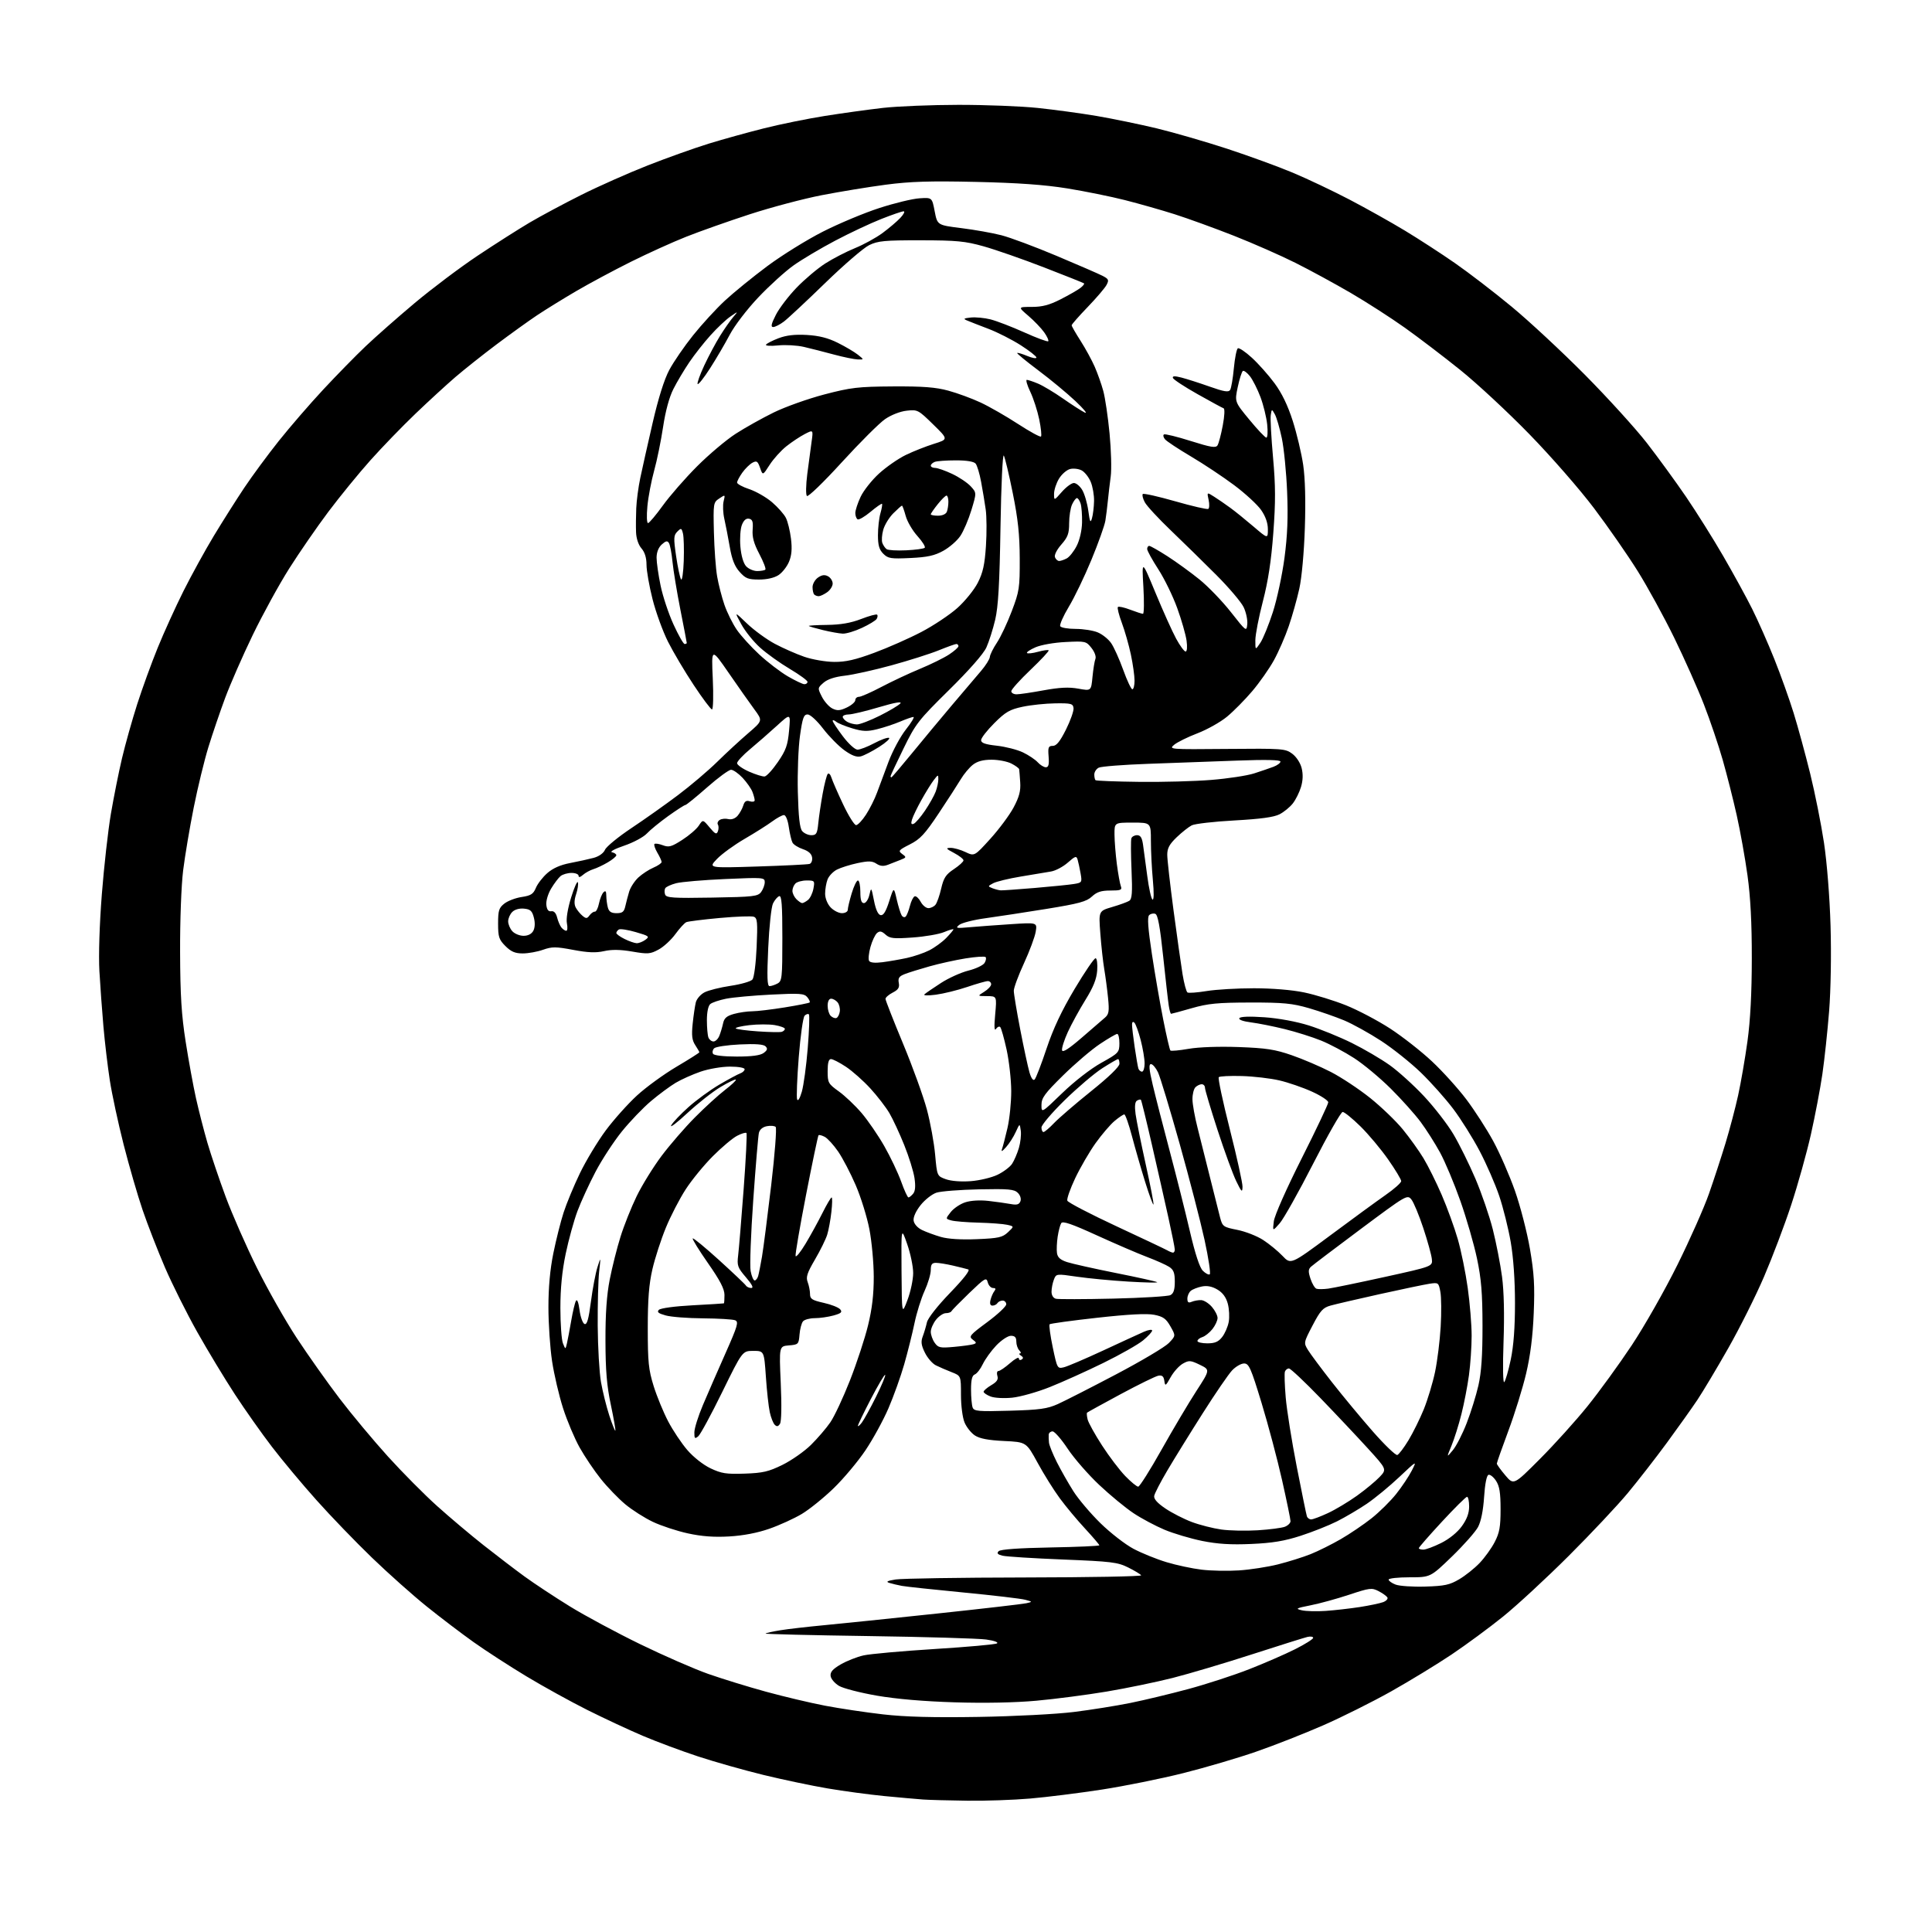 <?xml version="1.0" encoding="UTF-8" standalone="no"?>
<svg 
  version="1.1" 
  xmlns="http://www.w3.org/2000/svg" 
  xmlns:xlink="http://www.w3.org/1999/xlink" 
  xmlns:svg="http://www.w3.org/2000/svg"
  xmlns:rdf="http://www.w3.org/1999/02/22-rdf-syntax-ns#"
  xmlns:cc="http://creativecommons.org/ns#"
  xmlns:dc="http://purl.org/dc/elements/1.1/"
  viewBox="0 0 768 768"
  width="768"
  height="768"
>
<style>svg {background-color: white; }</style>"
<path stroke="none" fill="black" fill-rule="evenodd" d="M384.50,715.81C377.35,715.72 369.48,715.51 367.00,715.34C364.52,715.16 357.56,714.54 351.53,713.96C345.49,713.37 335.37,712.01 329.03,710.93C322.69,709.86 311.20,707.44 303.50,705.57C295.80,703.69 284.10,700.38 277.50,698.21C270.90,696.04 261.00,692.35 255.50,690.01C250.00,687.67 240.10,683.05 233.50,679.75C226.90,676.44 215.99,670.43 209.26,666.37C202.53,662.32 193.09,656.20 188.28,652.78C183.47,649.36 175.07,642.98 169.62,638.59C164.17,634.21 154.38,625.49 147.88,619.22C141.38,612.95 131.43,602.64 125.78,596.30C120.12,589.97 112.17,580.45 108.11,575.14C104.04,569.84 97.41,560.44 93.37,554.26C89.33,548.08 82.61,536.96 78.43,529.54C74.26,522.13 68.46,510.53 65.55,503.78C62.65,497.03 58.66,486.77 56.69,481.00C54.72,475.23 51.33,463.52 49.15,455.00C46.98,446.48 44.51,435.00 43.66,429.50C42.81,424.00 41.66,414.32 41.11,408.00C40.56,401.68 39.84,391.77 39.51,386.00C39.16,379.75 39.55,367.41 40.48,355.50C41.34,344.50 42.96,330.10 44.08,323.50C45.21,316.90 47.19,306.96 48.50,301.42C49.81,295.88 52.53,286.20 54.54,279.92C56.56,273.64 60.22,263.55 62.69,257.50C65.15,251.45 69.76,241.31 72.93,234.97C76.11,228.63 81.55,218.73 85.03,212.97C88.51,207.21 93.95,198.62 97.12,193.87C100.29,189.13 106.48,180.74 110.86,175.24C115.25,169.73 123.18,160.56 128.49,154.86C133.80,149.16 141.37,141.42 145.32,137.67C149.27,133.91 158.05,126.17 164.83,120.48C171.61,114.79 182.86,106.32 189.83,101.67C196.80,97.02 206.10,91.10 210.50,88.50C214.90,85.91 224.12,80.96 231.00,77.52C237.88,74.07 249.80,68.78 257.50,65.75C265.20,62.73 276.12,58.83 281.77,57.09C287.42,55.35 297.32,52.61 303.77,50.99C310.22,49.37 321.12,47.16 328.00,46.07C334.88,44.98 345.23,43.55 351.00,42.89C356.77,42.24 370.27,41.69 381.00,41.68C391.73,41.67 405.90,42.22 412.50,42.91C419.10,43.60 429.68,45.04 436.00,46.11C442.32,47.19 453.05,49.40 459.83,51.03C466.62,52.67 479.19,56.31 487.78,59.12C496.37,61.94 508.12,66.22 513.88,68.64C519.65,71.05 529.79,75.87 536.43,79.33C543.07,82.80 553.00,88.37 558.51,91.70C564.01,95.03 572.96,100.83 578.39,104.61C583.82,108.38 593.95,116.15 600.88,121.89C607.82,127.62 620.92,139.81 630.00,148.96C639.08,158.12 650.15,170.31 654.62,176.05C659.08,181.80 666.11,191.45 670.24,197.50C674.36,203.55 680.99,214.11 684.97,220.98C688.95,227.84 694.13,237.29 696.48,241.98C698.82,246.66 702.81,255.68 705.33,262.00C707.86,268.32 711.32,278.00 713.02,283.50C714.72,289.00 717.67,299.80 719.57,307.50C721.47,315.19 723.94,327.57 725.06,335.00C726.25,342.93 727.33,356.54 727.67,368.00C728.01,379.42 727.77,393.50 727.10,402.00C726.46,409.98 725.26,421.23 724.42,427.00C723.58,432.77 721.52,443.57 719.85,451.00C718.17,458.43 714.65,471.02 712.02,479.00C709.40,486.98 704.54,499.80 701.23,507.50C697.93,515.20 691.51,528.02 686.97,536.00C682.44,543.98 676.92,553.20 674.72,556.50C672.51,559.80 667.07,567.45 662.63,573.50C658.19,579.55 651.19,588.55 647.08,593.50C642.97,598.45 632.39,609.71 623.56,618.52C614.73,627.33 603.00,638.17 597.50,642.61C592.00,647.05 582.75,653.86 576.95,657.75C571.14,661.64 560.34,668.22 552.95,672.38C545.55,676.53 533.42,682.59 526.00,685.84C518.58,689.09 506.60,693.80 499.38,696.30C492.17,698.81 479.11,702.65 470.35,704.85C461.60,707.05 447.03,709.99 437.97,711.39C428.91,712.78 416.10,714.39 409.50,714.95C402.90,715.52 391.65,715.91 384.50,715.81zM389.00,682.50C403.22,682.27 419.96,681.40 426.84,680.54C433.62,679.70 443.75,678.08 449.34,676.95C454.93,675.82 465.32,673.32 472.44,671.40C479.55,669.48 490.38,665.96 496.50,663.56C502.62,661.17 510.86,657.58 514.82,655.59C518.77,653.60 522.00,651.57 522.00,651.08C522.00,650.59 520.99,650.42 519.75,650.70C518.51,650.99 508.61,654.10 497.74,657.61C486.87,661.13 472.65,665.35 466.13,667.01C459.61,668.66 447.81,671.10 439.89,672.43C431.98,673.75 419.43,675.39 412.00,676.06C403.57,676.83 391.36,677.07 379.50,676.70C367.28,676.33 356.24,675.38 348.57,674.05C342.01,672.91 335.26,671.17 333.57,670.19C331.88,669.20 330.36,667.44 330.19,666.28C329.96,664.68 330.95,663.53 334.19,661.63C336.56,660.25 340.67,658.63 343.31,658.04C345.96,657.45 358.70,656.31 371.62,655.50C384.55,654.70 395.66,653.70 396.31,653.27C397.00,652.83 395.17,652.17 392.00,651.73C388.98,651.31 367.91,650.69 345.20,650.36C322.48,650.04 304.08,649.58 304.31,649.36C304.54,649.13 307.17,648.54 310.15,648.06C313.13,647.57 320.95,646.67 327.53,646.05C334.12,645.43 354.35,643.34 372.50,641.41C390.65,639.48 406.62,637.63 408.00,637.31C410.50,636.73 410.50,636.73 407.50,635.92C405.85,635.48 394.82,634.18 383.00,633.04C371.18,631.90 360.15,630.72 358.50,630.41C356.85,630.10 354.60,629.57 353.50,629.22C352.04,628.76 352.71,628.40 356.00,627.87C358.48,627.47 381.56,627.11 407.31,627.07C433.05,627.03 453.90,626.65 453.63,626.21C453.36,625.78 451.06,624.38 448.50,623.11C444.29,621.00 441.86,620.71 422.51,619.93C410.76,619.46 399.96,618.78 398.51,618.41C396.54,617.92 396.15,617.45 396.98,616.62C397.70,615.90 404.95,615.37 417.55,615.14C428.25,614.95 437.00,614.56 437.00,614.28C437.00,614.00 434.44,611.01 431.32,607.63C428.19,604.26 423.68,598.85 421.29,595.60C418.90,592.36 414.92,586.00 412.46,581.47C407.97,573.24 407.97,573.24 399.11,572.82C392.88,572.52 389.45,571.87 387.54,570.62C386.05,569.64 384.20,567.32 383.42,565.45C382.62,563.54 382.00,558.76 382.00,554.48C382.00,546.90 382.00,546.90 378.25,545.44C376.19,544.64 373.38,543.42 372.00,542.73C370.62,542.04 368.67,539.77 367.65,537.69C366.19,534.73 366.01,533.33 366.82,531.21C367.38,529.72 368.12,527.23 368.46,525.68C368.82,524.02 372.61,519.18 377.66,513.94C383.17,508.23 385.76,504.88 384.88,504.61C384.12,504.37 381.39,503.69 378.81,503.09C376.23,502.49 373.19,502.00 372.06,502.00C370.46,502.00 370.00,502.64 370.00,504.88C370.00,506.46 368.89,510.18 367.54,513.14C366.18,516.10 364.37,521.89 363.52,526.01C362.66,530.13 360.83,537.47 359.44,542.33C358.05,547.18 355.23,555.05 353.17,559.83C351.11,564.60 347.01,572.10 344.05,576.50C341.10,580.90 335.45,587.65 331.49,591.50C327.53,595.35 321.79,599.99 318.73,601.82C315.67,603.65 309.87,606.29 305.83,607.70C301.11,609.35 295.44,610.44 289.89,610.76C283.81,611.11 278.95,610.75 273.39,609.53C269.05,608.58 262.80,606.52 259.50,604.95C256.20,603.38 251.28,600.25 248.57,597.99C245.86,595.73 241.49,591.21 238.86,587.93C236.23,584.65 232.43,579.01 230.41,575.40C228.39,571.79 225.42,564.76 223.82,559.77C222.22,554.79 220.26,546.39 219.46,541.11C218.66,535.82 218.01,526.17 218.01,519.66C218.00,511.79 218.66,504.57 219.97,498.16C221.05,492.85 222.88,485.57 224.04,482.00C225.19,478.43 228.10,471.41 230.51,466.41C232.92,461.42 237.53,453.77 240.76,449.41C243.99,445.06 249.60,438.79 253.22,435.47C256.84,432.15 263.90,427.02 268.90,424.06C273.91,421.10 278.00,418.51 278.00,418.30C278.00,418.10 277.26,416.80 276.36,415.43C275.09,413.49 274.86,411.59 275.35,406.94C275.69,403.64 276.26,399.82 276.60,398.44C276.95,397.06 278.51,395.27 280.06,394.47C281.62,393.66 286.28,392.50 290.42,391.88C294.56,391.27 298.47,390.14 299.11,389.37C299.76,388.59 300.49,382.96 300.77,376.51C301.21,366.62 301.06,364.96 299.68,364.43C298.80,364.09 292.70,364.31 286.12,364.91C279.55,365.51 273.57,366.26 272.83,366.57C272.10,366.89 270.14,369.03 268.47,371.33C266.80,373.62 263.80,376.39 261.79,377.47C258.49,379.25 257.53,379.33 251.33,378.26C246.59,377.45 243.16,377.40 240.11,378.09C236.86,378.82 233.66,378.69 227.84,377.59C220.94,376.29 219.45,376.28 215.85,377.55C213.60,378.35 209.97,379.00 207.80,379.00C204.76,379.00 203.17,378.32 200.92,376.08C198.34,373.50 198.00,372.45 198.00,367.15C198.00,361.94 198.33,360.88 200.49,359.19C201.86,358.11 204.96,356.93 207.39,356.57C211.04,356.02 212.00,355.40 213.02,352.95C213.69,351.32 215.74,348.68 217.56,347.08C219.79,345.12 222.78,343.80 226.69,343.06C229.89,342.45 234.07,341.53 236.00,341.01C238.11,340.44 239.90,339.16 240.50,337.79C241.05,336.53 245.78,332.66 251.00,329.18C256.23,325.70 264.55,319.81 269.50,316.08C274.45,312.36 281.44,306.43 285.03,302.91C288.62,299.38 294.18,294.25 297.38,291.50C303.20,286.50 303.20,286.50 299.88,282.00C298.05,279.52 293.46,273.00 289.67,267.50C282.77,257.50 282.77,257.50 283.34,269.75C283.65,276.49 283.51,282.00 283.03,282.00C282.55,282.00 279.26,277.61 275.72,272.25C272.17,266.89 267.59,259.16 265.53,255.07C263.48,250.98 260.71,243.39 259.40,238.19C258.08,233.00 257.00,226.85 257.00,224.52C257.00,221.74 256.32,219.52 255.00,218.00C253.79,216.61 252.94,214.07 252.84,211.60C252.75,209.34 252.79,205.03 252.92,202.00C253.05,198.97 253.77,193.57 254.52,190.00C255.27,186.43 257.47,176.61 259.41,168.20C261.69,158.29 264.04,150.83 266.05,147.06C267.76,143.85 272.02,137.65 275.52,133.28C279.02,128.91 284.72,122.69 288.19,119.48C291.66,116.26 299.23,110.11 305.00,105.80C310.77,101.50 320.70,95.34 327.07,92.10C333.43,88.87 343.55,84.63 349.57,82.69C355.58,80.74 362.75,79.00 365.50,78.83C370.50,78.50 370.50,78.50 371.55,83.99C372.61,89.49 372.61,89.49 382.14,90.68C387.39,91.33 394.57,92.61 398.09,93.52C401.62,94.43 411.48,98.11 420.00,101.70C428.52,105.28 436.75,108.86 438.27,109.64C440.72,110.91 440.90,111.32 439.86,113.28C439.21,114.50 435.83,118.46 432.34,122.08C428.85,125.70 426.00,128.95 426.00,129.31C426.00,129.67 427.60,132.46 429.55,135.50C431.50,138.55 434.02,143.17 435.16,145.77C436.30,148.37 437.84,152.72 438.58,155.44C439.32,158.16 440.44,165.76 441.07,172.32C441.70,178.89 441.91,186.56 441.53,189.38C441.15,192.20 440.64,196.53 440.40,199.00C440.16,201.47 439.71,205.07 439.40,207.00C439.08,208.93 436.60,215.90 433.87,222.50C431.15,229.10 427.10,237.52 424.87,241.20C422.65,244.89 421.12,248.38 421.47,248.95C421.83,249.53 424.58,250.00 427.59,250.00C430.60,250.00 434.56,250.62 436.38,251.39C438.21,252.15 440.60,254.06 441.69,255.64C442.79,257.21 444.94,261.99 446.48,266.25C448.01,270.51 449.66,274.00 450.13,274.00C450.61,274.00 451.00,272.45 451.00,270.57C451.00,268.68 450.35,264.03 449.55,260.24C448.75,256.44 447.13,250.76 445.95,247.60C444.77,244.44 444.06,241.60 444.38,241.29C444.70,240.97 446.89,241.45 449.26,242.36C451.63,243.26 453.92,244.00 454.35,244.00C454.78,244.00 454.85,239.16 454.51,233.25C453.88,222.50 453.88,222.50 459.33,235.66C462.33,242.90 466.02,251.11 467.55,253.91C469.07,256.71 470.76,259.00 471.29,259.00C471.87,259.00 472.03,257.23 471.68,254.67C471.35,252.29 469.68,246.45 467.96,241.71C466.24,236.96 462.86,230.02 460.44,226.29C458.02,222.55 456.03,218.94 456.02,218.25C456.01,217.56 456.38,217.00 456.84,217.00C457.31,217.00 460.57,218.86 464.09,221.12C467.62,223.39 473.33,227.54 476.80,230.34C480.26,233.14 485.89,238.98 489.30,243.32C495.39,251.07 495.51,251.15 495.81,248.13C495.98,246.44 495.34,243.41 494.38,241.39C493.42,239.37 488.55,233.62 483.55,228.61C478.55,223.60 470.42,215.63 465.48,210.90C460.54,206.18 455.86,201.12 455.08,199.66C454.30,198.20 453.94,196.72 454.28,196.38C454.62,196.04 460.44,197.35 467.20,199.28C473.97,201.22 479.86,202.58 480.31,202.30C480.75,202.03 480.81,200.41 480.44,198.71C479.76,195.61 479.76,195.61 482.63,197.44C484.21,198.44 487.07,200.41 489.00,201.82C490.93,203.22 495.09,206.58 498.25,209.28C504.00,214.20 504.00,214.20 504.00,210.40C504.00,207.91 503.08,205.27 501.32,202.74C499.84,200.61 495.00,196.15 490.57,192.84C486.13,189.52 478.40,184.39 473.39,181.43C468.39,178.47 463.75,175.41 463.10,174.62C462.44,173.83 462.26,172.96 462.70,172.69C463.14,172.42 467.92,173.59 473.32,175.30C481.40,177.84 483.29,178.15 483.99,177.02C484.46,176.26 485.40,172.70 486.07,169.12C486.79,165.33 486.92,162.47 486.39,162.30C485.89,162.13 481.23,159.60 476.05,156.68C470.87,153.77 466.46,150.87 466.25,150.25C465.98,149.44 466.93,149.40 469.69,150.10C471.78,150.64 476.81,152.25 480.85,153.68C486.61,155.72 488.38,156.00 489.00,155.00C489.44,154.30 490.10,150.41 490.48,146.37C490.86,142.32 491.57,138.77 492.06,138.46C492.55,138.16 495.06,139.84 497.64,142.21C500.22,144.57 504.27,149.12 506.64,152.33C509.55,156.26 511.92,161.16 513.89,167.33C515.50,172.37 517.37,180.25 518.04,184.82C518.82,190.18 519.06,199.10 518.70,209.82C518.38,219.57 517.47,229.62 516.50,234.00C515.59,238.12 513.70,244.85 512.29,248.95C510.89,253.05 508.24,259.13 506.41,262.45C504.58,265.78 500.70,271.31 497.79,274.74C494.88,278.17 490.36,282.75 487.74,284.91C485.13,287.06 479.84,290.03 476.00,291.50C472.16,292.97 468.00,295.02 466.76,296.05C464.54,297.90 464.88,297.92 487.66,297.71C509.78,297.51 510.95,297.59 513.66,299.60C515.30,300.81 516.89,303.22 517.42,305.31C518.03,307.74 517.95,310.22 517.17,312.83C516.53,314.98 515.06,317.92 513.91,319.38C512.76,320.85 510.40,322.78 508.66,323.68C506.43,324.84 501.17,325.56 490.73,326.14C482.61,326.58 474.96,327.46 473.73,328.09C472.50,328.72 469.81,330.85 467.75,332.82C464.87,335.58 464.00,337.18 464.00,339.78C464.00,341.64 465.12,351.56 466.49,361.83C467.86,372.10 469.48,383.54 470.08,387.25C470.69,390.96 471.57,394.23 472.04,394.52C472.51,394.82 475.96,394.56 479.70,393.95C483.44,393.34 491.90,392.85 498.50,392.85C505.74,392.86 513.65,393.51 518.44,394.51C522.81,395.42 530.28,397.72 535.04,399.62C539.80,401.53 547.70,405.69 552.60,408.87C557.49,412.05 564.99,417.93 569.25,421.93C573.51,425.92 579.67,432.74 582.93,437.07C586.19,441.40 590.99,448.84 593.58,453.60C596.18,458.37 600.06,467.25 602.21,473.35C604.36,479.45 607.04,489.86 608.18,496.47C609.84,506.21 610.13,511.07 609.68,522.00C609.31,531.19 608.34,538.86 606.66,546.00C605.30,551.77 602.12,562.03 599.59,568.80C597.07,575.56 595.01,581.41 595.01,581.80C595.02,582.18 596.53,584.28 598.37,586.45C601.72,590.41 601.72,590.41 612.15,579.95C617.89,574.20 626.39,564.78 631.04,559.01C635.69,553.25 643.62,542.33 648.65,534.76C653.68,527.19 661.86,512.78 666.83,502.74C671.80,492.71 677.43,480.00 679.35,474.50C681.28,469.00 684.22,460.00 685.90,454.50C687.57,449.00 689.84,440.40 690.94,435.39C692.04,430.38 693.71,420.70 694.65,413.89C695.79,405.60 696.36,394.72 696.37,381.00C696.39,366.95 695.85,356.57 694.66,348.00C693.71,341.12 691.78,330.37 690.38,324.10C688.98,317.83 686.47,307.93 684.81,302.10C683.15,296.27 679.78,286.32 677.32,280.00C674.86,273.68 669.54,261.75 665.51,253.50C661.48,245.25 654.96,233.34 651.02,227.04C647.09,220.74 639.28,209.50 633.68,202.07C628.01,194.55 616.63,181.51 608.00,172.65C599.48,163.89 587.10,152.39 580.50,147.09C573.90,141.78 564.00,134.24 558.50,130.32C553.00,126.40 543.33,120.18 537.00,116.48C530.67,112.79 520.77,107.40 515.00,104.51C509.23,101.61 498.20,96.76 490.50,93.72C482.80,90.69 472.20,86.84 466.95,85.17C461.70,83.50 452.80,80.97 447.16,79.54C441.53,78.11 431.20,76.02 424.21,74.89C415.18,73.44 404.70,72.69 388.00,72.31C369.57,71.90 361.83,72.14 352.11,73.42C345.29,74.32 333.82,76.20 326.61,77.60C319.40,79.00 306.52,82.42 298.00,85.19C289.48,87.97 278.10,91.99 272.72,94.13C267.34,96.26 257.44,100.75 250.72,104.10C244.00,107.45 234.22,112.69 229.00,115.75C223.78,118.81 216.80,123.12 213.50,125.32C210.20,127.52 203.00,132.70 197.50,136.82C192.00,140.95 184.58,146.84 181.00,149.91C177.43,152.99 170.27,159.55 165.11,164.50C159.94,169.45 151.91,177.75 147.27,182.94C142.63,188.13 135.10,197.36 130.53,203.44C125.97,209.52 118.96,219.68 114.96,226.00C110.96,232.32 104.42,244.25 100.43,252.50C96.44,260.75 91.52,272.00 89.48,277.50C87.44,283.00 84.45,291.77 82.84,297.00C81.23,302.23 78.60,313.02 77.01,321.00C75.41,328.98 73.52,340.23 72.80,346.00C72.06,352.03 71.54,365.87 71.59,378.50C71.65,395.66 72.14,403.49 73.80,414.08C74.97,421.55 76.82,431.68 77.91,436.58C79.01,441.49 81.05,449.45 82.45,454.27C83.86,459.09 87.13,468.77 89.72,475.77C92.32,482.77 97.91,495.48 102.14,504.00C106.37,512.52 113.50,525.08 117.98,531.91C122.47,538.73 130.11,549.53 134.97,555.91C139.83,562.28 148.51,572.68 154.24,579.01C159.98,585.34 168.78,594.21 173.80,598.71C178.82,603.22 187.10,610.20 192.21,614.23C197.32,618.26 204.65,623.86 208.50,626.67C212.35,629.47 220.45,634.82 226.50,638.55C232.55,642.28 245.15,649.05 254.50,653.60C263.85,658.15 276.00,663.46 281.51,665.40C287.01,667.33 297.34,670.52 304.46,672.47C311.58,674.42 322.15,676.93 327.96,678.04C333.77,679.15 344.14,680.70 351.01,681.49C359.86,682.50 370.93,682.79 389.00,682.50zM527.00,640.36C530.58,640.11 536.65,639.42 540.50,638.83C544.35,638.23 548.54,637.35 549.81,636.88C551.08,636.40 551.84,635.55 551.50,634.99C551.15,634.44 549.58,633.31 547.99,632.49C545.31,631.11 544.47,631.21 536.30,633.93C531.46,635.53 524.58,637.43 521.00,638.13C515.16,639.29 514.81,639.49 517.50,640.12C519.15,640.50 523.42,640.61 527.00,640.36zM566.55,630.69C574.24,630.46 576.27,630.03 580.05,627.79C582.50,626.35 586.15,623.44 588.16,621.33C590.18,619.22 592.88,615.48 594.16,613.00C596.08,609.31 596.50,606.96 596.50,599.95C596.50,593.39 596.08,590.77 594.69,588.64C593.69,587.12 592.34,586.05 591.69,586.27C590.96,586.51 590.29,589.91 589.95,595.08C589.60,600.44 588.73,604.77 587.55,607.00C586.53,608.92 581.85,614.21 577.16,618.75C568.62,627.00 568.62,627.00 560.31,627.00C555.74,627.00 552.00,627.41 552.00,627.92C552.00,628.42 553.24,629.31 554.75,629.89C556.26,630.48 561.57,630.84 566.55,630.69zM492.50,624.26C496.90,623.98 503.88,622.90 508.00,621.87C512.12,620.83 517.98,619.00 521.00,617.79C524.02,616.58 529.42,613.89 533.00,611.82C536.58,609.75 542.07,606.03 545.22,603.54C548.36,601.05 552.78,596.68 555.04,593.83C557.30,590.97 560.08,586.81 561.22,584.57C563.28,580.52 563.25,580.53 556.22,587.16C552.33,590.83 546.53,595.60 543.32,597.78C540.12,599.95 534.80,603.08 531.50,604.75C528.20,606.41 521.67,609.00 517.00,610.51C510.57,612.59 505.79,613.38 497.40,613.75C489.28,614.11 484.03,613.78 477.90,612.55C473.28,611.61 466.54,609.61 462.93,608.10C459.32,606.58 453.77,603.63 450.61,601.53C447.45,599.43 441.30,594.37 436.95,590.27C432.60,586.18 426.97,579.72 424.44,575.92C421.92,572.11 419.21,569.00 418.42,569.00C417.64,569.00 416.95,569.56 416.88,570.25C416.82,570.94 416.87,572.39 416.99,573.48C417.11,574.57 418.52,578.06 420.12,581.24C421.73,584.43 424.68,589.61 426.67,592.76C428.67,595.92 433.53,601.66 437.47,605.51C441.41,609.37 447.31,613.94 450.57,615.67C453.83,617.40 459.73,619.79 463.68,620.98C467.63,622.18 473.93,623.52 477.68,623.97C481.43,624.42 488.10,624.55 492.50,624.26zM565.80,616.00C566.80,616.00 569.99,614.81 572.90,613.36C576.09,611.77 579.34,609.14 581.09,606.71C583.10,603.94 584.00,601.51 584.00,598.85C584.00,596.73 583.63,595.00 583.17,595.00C582.72,595.00 578.22,599.46 573.17,604.92C568.13,610.37 564.00,615.10 564.00,615.42C564.00,615.74 564.81,616.00 565.80,616.00zM499.97,608.31C504.63,608.02 509.46,607.39 510.72,606.92C511.97,606.44 513.00,605.44 513.00,604.69C513.00,603.94 511.49,596.62 509.65,588.41C507.81,580.21 504.14,566.41 501.51,557.75C497.24,543.73 496.47,542.00 494.54,542.00C493.35,542.00 491.21,543.24 489.78,544.75C488.35,546.26 483.08,553.95 478.08,561.84C473.07,569.72 466.76,579.93 464.05,584.52C461.34,589.10 458.98,593.66 458.81,594.65C458.60,595.85 460.06,597.49 463.26,599.65C465.88,601.42 470.61,603.83 473.76,605.02C476.92,606.20 482.20,607.54 485.50,608.01C488.80,608.47 495.31,608.60 499.97,608.31zM521.22,603.99C521.92,603.98 524.94,602.85 527.92,601.46C530.90,600.07 536.07,596.97 539.42,594.57C542.76,592.17 546.81,588.82 548.40,587.14C551.31,584.07 551.31,584.07 543.76,575.78C539.61,571.23 531.11,562.20 524.86,555.73C518.61,549.26 512.99,543.97 512.36,543.98C511.73,543.99 511.01,544.56 510.77,545.25C510.53,545.94 510.67,550.55 511.09,555.50C511.51,560.45 513.48,572.83 515.47,583.00C517.46,593.17 519.27,602.06 519.51,602.75C519.74,603.44 520.51,604.00 521.22,603.99zM452.46,590.97C453.03,590.95 457.22,584.31 461.76,576.22C466.31,568.12 472.51,557.68 475.54,553.00C481.05,544.51 481.05,544.51 476.97,542.53C473.25,540.73 472.65,540.69 470.21,542.06C468.74,542.88 466.55,545.30 465.36,547.44C463.34,551.04 463.16,551.14 462.84,548.91C462.59,547.13 461.98,546.59 460.50,546.85C459.40,547.04 452.65,550.35 445.50,554.19C438.35,558.04 432.33,561.35 432.13,561.55C431.93,561.74 432.03,562.98 432.36,564.29C432.69,565.60 435.26,570.24 438.08,574.59C440.89,578.94 445.05,584.41 447.31,586.75C449.57,589.09 451.89,590.99 452.46,590.97zM296.03,585.79C303.26,585.54 305.54,585.01 311.07,582.29C314.66,580.52 319.74,576.96 322.36,574.38C324.98,571.79 328.45,567.76 330.06,565.41C331.68,563.07 335.20,555.54 337.89,548.69C340.58,541.83 343.81,532.01 345.06,526.86C346.68,520.24 347.34,514.57 347.33,507.50C347.32,502.00 346.54,493.52 345.60,488.65C344.66,483.78 342.22,475.90 340.17,471.15C338.12,466.39 334.97,460.37 333.18,457.76C331.39,455.16 329.00,452.54 327.88,451.93C326.75,451.33 325.63,451.04 325.38,451.28C325.14,451.53 322.91,462.18 320.42,474.97C317.94,487.75 316.06,498.69 316.26,499.29C316.46,499.89 318.23,497.71 320.20,494.44C322.17,491.17 325.18,485.69 326.90,482.25C328.62,478.81 330.28,476.00 330.59,476.00C330.89,476.00 330.85,478.59 330.49,481.75C330.14,484.91 329.39,488.99 328.83,490.80C328.27,492.62 326.09,497.05 323.97,500.67C320.82,506.06 320.30,507.67 321.07,509.68C321.58,511.03 322.00,513.15 322.00,514.41C322.00,516.34 322.80,516.86 327.42,517.90C330.41,518.56 333.36,519.73 333.99,520.49C334.92,521.60 334.40,522.07 331.32,522.93C329.22,523.51 325.87,523.99 323.87,523.99C321.88,524.00 319.77,524.57 319.20,525.26C318.62,525.96 318.00,528.32 317.82,530.51C317.51,534.36 317.36,534.51 313.60,534.82C309.71,535.14 309.71,535.14 310.36,549.82C310.76,558.74 310.64,565.09 310.05,565.99C309.34,567.09 308.79,567.19 307.96,566.36C307.35,565.75 306.46,563.50 306.00,561.37C305.53,559.24 304.83,552.89 304.45,547.25C303.74,537.00 303.74,537.00 299.43,537.00C295.12,537.00 295.12,537.00 287.11,553.33C282.71,562.32 278.41,570.25 277.55,570.96C276.21,572.07 276.00,571.86 276.02,569.37C276.03,567.79 277.56,562.90 279.43,558.50C281.29,554.10 285.31,544.88 288.37,538.00C293.26,526.98 293.71,525.42 292.21,524.82C291.27,524.45 285.55,524.11 279.50,524.06C273.45,524.02 266.76,523.51 264.63,522.91C261.70,522.10 261.04,521.56 261.92,520.68C262.58,520.02 268.24,519.25 275.29,518.88C282.00,518.52 287.61,518.17 287.75,518.11C287.89,518.05 288.00,516.54 287.99,514.75C287.99,512.38 286.22,508.97 281.44,502.13C277.85,496.98 275.11,492.55 275.37,492.29C275.63,492.03 280.36,495.93 285.88,500.94C291.40,505.96 296.19,510.50 296.52,511.03C296.85,511.56 297.80,512.00 298.64,512.00C299.66,512.00 298.98,510.62 296.52,507.75C293.20,503.88 292.93,503.10 293.43,499.00C293.73,496.53 294.71,484.69 295.61,472.71C296.51,460.72 297.01,450.67 296.72,450.38C296.42,450.09 294.75,450.59 293.00,451.50C291.25,452.40 286.92,456.04 283.39,459.58C279.85,463.12 274.97,469.07 272.55,472.82C270.13,476.56 266.58,483.42 264.68,488.06C262.77,492.70 260.37,500.10 259.35,504.50C257.97,510.46 257.50,516.45 257.50,528.00C257.50,541.45 257.81,544.49 259.84,551.00C261.13,555.12 263.72,561.42 265.60,565.00C267.47,568.58 270.89,573.70 273.20,576.39C275.63,579.22 279.51,582.28 282.44,583.68C286.78,585.74 288.72,586.04 296.03,585.79zM555.46,578.38C556.10,578.13 558.09,575.50 559.89,572.53C561.69,569.56 564.43,564.02 565.98,560.22C567.52,556.42 569.53,549.75 570.45,545.40C571.36,541.06 572.37,532.96 572.69,527.41C573.02,521.86 572.96,515.62 572.57,513.54C571.88,509.83 571.79,509.77 568.18,510.32C566.16,510.63 557.30,512.48 548.50,514.43C539.70,516.39 530.90,518.43 528.94,518.98C525.90,519.82 524.86,520.96 521.78,526.86C518.22,533.68 518.20,533.79 519.93,536.63C520.90,538.21 525.17,543.95 529.42,549.38C533.67,554.81 541.01,563.66 545.73,569.04C550.45,574.42 554.83,578.62 555.46,578.38zM577.51,576.50C578.89,574.85 581.37,570.01 583.02,565.74C584.68,561.48 586.78,554.73 587.69,550.74C588.87,545.54 589.33,538.85 589.32,527.00C589.30,513.98 588.83,508.34 587.12,500.24C585.93,494.59 582.96,484.31 580.52,477.40C578.08,470.48 574.45,461.83 572.45,458.16C570.45,454.50 566.98,449.02 564.73,446.00C562.49,442.98 557.15,437.01 552.86,432.75C548.58,428.49 542.01,423.02 538.27,420.61C534.53,418.19 528.65,415.06 525.20,413.66C521.75,412.26 515.23,410.20 510.72,409.09C506.20,407.98 500.15,406.77 497.27,406.41C494.13,406.01 492.29,405.34 492.66,404.74C493.06,404.09 496.70,403.97 502.66,404.38C508.22,404.77 515.38,406.09 520.27,407.63C524.79,409.05 532.48,412.18 537.34,414.58C542.21,416.99 548.99,420.96 552.42,423.41C555.85,425.85 562.00,431.42 566.08,435.78C570.16,440.14 575.42,446.93 577.76,450.88C580.10,454.82 584.03,462.77 586.49,468.53C588.95,474.30 592.08,483.40 593.43,488.76C594.78,494.12 596.42,502.55 597.08,507.50C597.85,513.29 598.06,522.54 597.68,533.41C597.33,543.19 597.45,549.94 597.96,549.41C598.45,548.91 599.61,544.90 600.54,540.50C601.68,535.09 602.23,527.80 602.23,518.00C602.23,508.89 601.60,499.85 600.53,493.70C599.60,488.31 597.54,480.06 595.96,475.38C594.37,470.69 590.87,462.65 588.16,457.51C585.46,452.38 580.75,444.87 577.71,440.84C574.67,436.80 568.88,430.30 564.84,426.39C560.80,422.48 553.67,416.79 549.00,413.75C544.33,410.71 537.72,407.05 534.32,405.62C530.91,404.20 524.61,402.01 520.32,400.76C513.67,398.84 510.18,398.50 497.00,398.52C484.02,398.54 480.24,398.91 473.74,400.77C469.47,402.00 465.78,403.00 465.53,403.00C465.29,403.00 464.87,401.54 464.60,399.75C464.32,397.96 463.32,389.14 462.37,380.15C461.13,368.35 460.26,363.65 459.26,363.27C458.49,362.97 457.38,363.22 456.79,363.81C456.03,364.57 456.34,369.00 457.89,379.20C459.08,387.07 461.11,398.81 462.40,405.29C463.68,411.77 464.97,417.30 465.25,417.59C465.53,417.87 468.80,417.57 472.52,416.92C476.55,416.22 484.55,415.94 492.38,416.22C503.31,416.62 506.84,417.16 513.50,419.47C517.90,420.99 524.89,423.98 529.04,426.12C533.19,428.26 540.20,432.90 544.63,436.44C549.05,439.98 554.88,445.58 557.59,448.89C560.30,452.20 564.02,457.38 565.85,460.40C567.68,463.42 570.95,470.01 573.12,475.03C575.28,480.05 578.15,487.93 579.48,492.54C580.82,497.14 582.60,505.90 583.45,511.99C584.30,518.08 585.00,526.62 585.00,530.96C585.00,535.30 584.52,542.38 583.93,546.68C583.35,550.98 582.00,557.95 580.93,562.17C579.87,566.39 578.10,572.01 577.00,574.67C575.00,579.50 575.00,579.50 577.51,576.50zM244.61,568.72C244.78,568.55 243.98,563.93 242.82,558.45C241.21,550.86 240.71,544.82 240.68,533.00C240.65,522.24 241.17,514.79 242.38,508.63C243.33,503.75 245.26,496.10 246.66,491.63C248.05,487.16 250.95,479.90 253.09,475.50C255.23,471.10 259.68,463.90 262.98,459.50C266.28,455.10 272.24,448.21 276.24,444.19C280.23,440.16 285.63,435.24 288.23,433.25C290.83,431.25 292.75,429.42 292.51,429.17C292.26,428.92 289.51,430.25 286.40,432.11C283.29,433.97 277.35,438.65 273.20,442.50C269.06,446.35 266.19,448.53 266.82,447.34C267.45,446.16 270.55,442.89 273.70,440.08C276.85,437.27 282.37,433.25 285.97,431.14C289.56,429.04 293.29,427.03 294.25,426.69C295.21,426.34 296.00,425.60 296.00,425.03C296.00,424.44 293.50,424.00 290.16,424.00C286.91,424.00 281.72,424.89 278.49,426.00C275.28,427.11 270.82,429.10 268.58,430.44C266.34,431.78 261.93,435.04 258.79,437.69C255.65,440.33 250.44,445.77 247.21,449.76C243.98,453.76 239.27,460.96 236.75,465.76C234.22,470.57 230.99,477.60 229.56,481.40C228.14,485.19 226.03,492.84 224.87,498.40C223.43,505.29 222.76,512.16 222.76,520.00C222.77,526.33 223.22,532.62 223.78,534.00C224.78,536.50 224.78,536.50 225.37,534.00C225.69,532.62 226.45,528.58 227.07,525.00C227.68,521.43 228.52,517.89 228.94,517.13C229.42,516.28 229.96,517.66 230.38,520.78C230.74,523.54 231.64,526.03 232.36,526.31C233.35,526.69 233.99,524.43 234.91,517.37C235.59,512.17 236.76,506.02 237.50,503.71C238.84,499.50 238.84,499.50 238.17,505.50C237.80,508.80 237.55,518.48 237.60,527.00C237.66,535.52 238.24,545.60 238.90,549.40C239.57,553.19 241.05,559.16 242.20,562.66C243.35,566.17 244.44,568.90 244.61,568.72zM342.59,565.50C343.43,564.40 345.97,559.79 348.23,555.25C350.48,550.71 352.12,546.79 351.87,546.53C351.61,546.28 349.07,550.58 346.20,556.08C343.34,561.58 341.01,566.41 341.03,566.79C341.05,567.18 341.75,566.60 342.59,565.50zM401.39,560.78C413.30,560.44 416.28,560.03 420.50,558.14C423.25,556.90 433.69,551.58 443.69,546.31C453.70,541.04 463.13,535.44 464.64,533.86C467.39,530.99 467.39,530.99 465.26,527.24C463.52,524.17 462.36,523.35 458.82,522.65C455.87,522.07 448.68,522.44 436.15,523.83C426.06,524.95 417.55,526.12 417.24,526.42C416.94,526.73 417.49,530.84 418.48,535.56C420.25,543.99 420.33,544.13 422.89,543.52C424.33,543.18 431.35,540.18 438.50,536.86C445.65,533.53 452.96,530.18 454.75,529.39C456.54,528.61 458.00,528.40 458.00,528.91C458.00,529.43 456.38,531.19 454.40,532.82C452.42,534.46 445.33,538.48 438.65,541.76C431.97,545.04 422.39,549.36 417.37,551.36C412.35,553.37 405.60,555.27 402.37,555.60C399.05,555.93 395.31,555.73 393.75,555.12C392.24,554.53 391.00,553.69 391.00,553.24C391.00,552.80 392.37,551.62 394.04,550.63C396.30,549.30 396.93,548.34 396.47,546.92C396.14,545.86 396.33,545.00 396.90,545.00C397.47,545.00 399.52,543.60 401.47,541.90C403.41,540.19 405.00,539.32 405.00,539.96C405.00,540.59 405.50,540.81 406.11,540.43C406.88,539.96 406.80,539.49 405.86,538.89C405.11,538.42 404.93,538.02 405.45,538.02C405.97,538.01 405.86,537.46 405.20,536.80C404.54,536.14 404.00,534.56 404.00,533.30C404.00,531.61 403.43,531.00 401.85,531.00C400.65,531.00 398.07,532.71 396.03,534.85C394.02,536.96 391.62,540.29 390.69,542.24C389.77,544.19 388.33,546.04 387.50,546.36C386.42,546.78 386.00,548.46 386.00,552.39C386.00,555.38 386.29,558.59 386.64,559.51C387.21,560.99 388.90,561.14 401.39,560.78zM379.29,535.40C382.71,535.09 386.18,534.61 387.00,534.34C388.26,533.94 388.21,533.64 386.68,532.52C385.01,531.29 385.49,530.71 392.43,525.58C396.59,522.50 400.00,519.31 400.00,518.49C400.00,517.67 399.35,517.00 398.56,517.00C397.77,517.00 396.84,517.45 396.50,518.00C396.16,518.55 395.28,519.00 394.53,519.00C393.64,519.00 393.37,518.24 393.74,516.75C394.04,515.51 394.73,513.94 395.27,513.25C395.96,512.37 395.80,512.00 394.74,512.00C393.91,512.00 392.97,510.99 392.65,509.75C392.10,507.67 391.56,507.98 385.30,514.00C381.59,517.58 378.39,520.84 378.19,521.25C377.99,521.66 377.00,522.00 375.99,522.00C374.97,522.00 373.21,523.19 372.07,524.63C370.93,526.08 370.00,528.23 370.00,529.41C370.00,530.59 370.69,532.55 371.54,533.76C372.94,535.75 373.69,535.91 379.29,535.40zM479.93,534.00C482.92,534.00 484.32,533.41 485.81,531.51C486.89,530.14 488.07,527.45 488.43,525.52C488.79,523.60 488.63,520.33 488.07,518.24C487.38,515.68 486.04,513.86 483.94,512.62C481.82,511.37 479.84,510.98 477.76,511.40C476.07,511.74 474.09,512.51 473.35,513.13C472.61,513.74 472.00,515.14 472.00,516.23C472.00,517.73 472.42,518.04 473.75,517.47C474.71,517.07 476.40,516.77 477.50,516.82C478.60,516.87 480.51,518.08 481.75,519.51C482.99,520.94 484.00,522.93 484.00,523.92C484.00,524.92 483.09,526.89 481.97,528.31C480.86,529.72 479.06,531.16 477.97,531.51C476.89,531.85 476.00,532.55 476.00,533.07C476.00,533.58 477.77,534.00 479.93,534.00zM360.75,516.73C361.99,513.45 363.00,508.64 363.00,506.05C363.00,503.46 361.93,498.29 360.62,494.55C358.25,487.75 358.25,487.75 358.37,505.23C358.50,522.71 358.50,522.71 360.75,516.73zM442.50,516.22C454.05,515.95 464.29,515.32 465.25,514.83C466.52,514.18 467.00,512.71 467.00,509.49C467.00,505.98 466.53,504.74 464.75,503.59C463.51,502.79 459.57,501.03 456.00,499.68C452.43,498.33 443.46,494.47 436.07,491.10C425.97,486.49 422.44,485.28 421.85,486.23C421.41,486.93 420.78,489.34 420.44,491.59C420.10,493.84 419.97,496.77 420.16,498.09C420.41,499.85 421.49,500.82 424.18,501.70C426.21,502.36 434.98,504.32 443.68,506.06C452.38,507.79 459.73,509.43 460.00,509.69C460.27,509.96 455.10,509.85 448.50,509.45C441.90,509.06 432.75,508.18 428.17,507.52C419.84,506.30 419.84,506.30 418.92,508.72C418.41,510.04 418.00,512.19 418.00,513.49C418.00,514.91 418.70,516.02 419.75,516.28C420.71,516.51 430.95,516.49 442.50,516.22zM528.00,512.25C529.92,511.99 540.05,509.90 550.50,507.60C569.50,503.42 569.50,503.42 569.18,500.46C569.01,498.83 567.48,493.30 565.78,488.17C564.08,483.04 561.96,477.93 561.05,476.81C559.43,474.81 559.05,475.04 540.95,488.53C530.80,496.10 521.89,502.85 521.14,503.54C520.04,504.55 520.01,505.49 520.94,508.33C521.59,510.28 522.65,512.06 523.31,512.29C523.96,512.52 526.08,512.50 528.00,512.25zM299.98,509.00C300.47,509.00 301.10,508.21 301.38,507.25C301.66,506.29 302.35,502.80 302.91,499.50C303.47,496.20 305.11,483.44 306.56,471.14C308.00,458.85 308.81,448.42 308.34,447.97C307.88,447.52 306.30,447.39 304.83,447.68C303.18,448.00 301.98,449.01 301.67,450.35C301.39,451.53 300.38,463.53 299.43,477.02C298.47,490.50 298.00,503.21 298.39,505.27C298.78,507.32 299.49,509.00 299.98,509.00zM480.89,506.57C481.33,506.29 480.41,500.16 478.84,492.93C477.26,485.71 472.80,468.49 468.93,454.68C465.05,440.86 461.18,428.08 460.33,426.28C459.47,424.48 458.21,423.00 457.53,423.00C456.59,423.00 456.76,425.04 458.23,431.25C459.30,435.79 462.33,447.60 464.96,457.50C467.59,467.40 471.20,481.73 472.97,489.35C475.08,498.41 476.87,503.87 478.14,505.14C479.20,506.20 480.44,506.85 480.89,506.57zM528.82,491.08C537.44,484.66 547.31,477.46 550.75,475.06C554.19,472.67 557.00,470.17 557.00,469.51C557.00,468.85 554.67,464.98 551.82,460.91C548.97,456.83 544.01,450.91 540.80,447.75C537.58,444.59 534.40,442.01 533.72,442.02C533.05,442.03 527.77,451.29 522.00,462.59C516.23,473.88 510.23,484.56 508.68,486.31C505.87,489.50 505.87,489.50 506.36,485.50C506.65,483.18 511.30,472.68 517.43,460.50C523.25,448.95 528.00,438.91 528.00,438.19C528.00,437.47 525.07,435.54 521.48,433.92C517.89,432.29 512.07,430.29 508.54,429.47C505.01,428.65 498.30,427.87 493.64,427.74C488.98,427.61 484.86,427.81 484.48,428.19C484.10,428.57 486.09,437.92 488.89,448.97C491.70,460.02 493.96,470.29 493.92,471.78C493.85,474.17 493.54,473.89 491.41,469.50C490.08,466.75 486.74,457.61 483.99,449.18C481.25,440.76 479.00,433.22 479.00,432.43C479.00,431.64 478.42,431.00 477.70,431.00C476.99,431.00 475.86,431.54 475.20,432.20C474.54,432.86 474.01,435.00 474.02,436.95C474.02,438.90 474.96,444.10 476.09,448.50C477.22,452.90 479.48,461.90 481.11,468.50C482.74,475.10 484.51,482.13 485.04,484.12C485.96,487.55 486.31,487.80 491.83,488.89C495.04,489.52 499.65,491.32 502.08,492.89C504.51,494.46 507.99,497.31 509.82,499.24C513.13,502.73 513.13,502.73 528.82,491.08zM466.25,497.94C466.66,497.97 467.00,497.43 467.00,496.74C467.00,496.05 465.85,490.31 464.45,483.99C463.05,477.67 460.11,464.64 457.90,455.03C455.70,445.43 453.73,437.39 453.52,437.18C453.31,436.97 452.60,437.13 451.95,437.53C451.17,438.01 450.99,439.79 451.41,442.88C451.76,445.42 453.59,454.46 455.47,462.97C457.36,471.47 458.73,478.60 458.52,478.82C458.31,479.03 456.82,474.99 455.22,469.85C453.62,464.71 451.27,456.56 450.00,451.75C448.73,446.94 447.35,443.00 446.93,443.00C446.50,443.00 444.75,444.18 443.04,445.62C441.33,447.05 437.94,451.03 435.49,454.45C433.05,457.88 429.42,464.12 427.42,468.33C425.42,472.55 424.01,476.58 424.28,477.29C424.56,478.01 433.27,482.55 443.64,487.38C454.01,492.21 463.18,496.55 464.00,497.02C464.82,497.50 465.84,497.91 466.25,497.94zM388.34,492.59C396.96,492.23 398.49,491.89 400.68,489.84C403.17,487.50 403.17,487.50 400.34,486.87C398.78,486.52 393.68,486.14 389.00,486.02C384.32,485.90 379.45,485.51 378.16,485.14C375.83,484.49 375.83,484.49 377.93,481.82C379.09,480.35 381.66,478.61 383.66,477.95C385.87,477.22 389.48,477.00 392.90,477.38C395.98,477.73 399.96,478.29 401.74,478.62C404.22,479.08 405.13,478.83 405.63,477.53C406.01,476.54 405.58,475.15 404.60,474.17C403.16,472.74 400.94,472.54 389.21,472.78C381.67,472.94 374.05,473.53 372.28,474.10C370.51,474.67 367.67,476.90 365.96,479.05C364.06,481.44 362.98,483.85 363.18,485.22C363.37,486.55 364.73,488.08 366.50,488.94C368.15,489.74 371.52,490.98 374.00,491.70C376.88,492.53 382.03,492.85 388.34,492.59zM361.12,476.00C361.47,476.00 362.31,475.33 362.99,474.51C363.84,473.49 364.00,471.51 363.52,468.26C363.13,465.64 361.29,459.75 359.44,455.16C357.60,450.57 354.95,444.88 353.56,442.50C352.17,440.13 348.76,435.71 345.98,432.67C343.20,429.63 338.84,425.76 336.29,424.07C333.74,422.38 331.06,421.00 330.33,421.00C329.41,421.00 329.00,422.48 329.00,425.83C329.00,430.40 329.24,430.83 333.44,433.85C335.88,435.60 339.95,439.46 342.49,442.43C345.02,445.40 349.09,451.33 351.52,455.60C353.96,459.87 356.97,466.21 358.22,469.68C359.46,473.16 360.77,476.00 361.12,476.00zM385.88,469.53C389.39,469.27 394.19,468.12 396.55,466.98C398.91,465.84 401.50,463.88 402.32,462.63C403.14,461.38 404.35,458.58 405.00,456.41C405.65,454.24 406.00,451.12 405.78,449.48C405.37,446.50 405.37,446.50 403.77,450.00C402.90,451.93 401.17,454.62 399.93,456.00C398.34,457.78 397.88,457.98 398.34,456.69C398.69,455.69 399.66,451.95 400.49,448.38C401.32,444.80 401.99,438.19 401.98,433.69C401.96,429.18 401.13,421.78 400.14,417.24C399.14,412.70 398.00,408.66 397.60,408.27C397.21,407.88 396.45,408.22 395.91,409.03C395.26,410.01 395.15,408.11 395.60,403.25C396.26,396.00 396.26,396.00 392.38,395.97C388.50,395.95 388.50,395.95 391.25,394.24C392.76,393.30 394.00,391.97 394.00,391.27C394.00,390.57 393.40,390.00 392.68,390.00C391.95,390.00 388.23,391.06 384.43,392.35C380.62,393.64 375.02,395.01 372.00,395.41C368.78,395.83 366.91,395.76 367.50,395.24C368.05,394.75 370.99,392.73 374.04,390.76C377.09,388.78 382.00,386.57 384.95,385.83C387.89,385.10 390.78,383.73 391.37,382.80C391.95,381.86 392.14,380.80 391.78,380.45C391.42,380.09 387.84,380.33 383.82,380.98C379.79,381.63 373.35,383.05 369.50,384.14C365.65,385.22 361.22,386.60 359.66,387.21C357.41,388.09 356.92,388.80 357.28,390.70C357.64,392.55 357.10,393.42 354.87,394.57C353.29,395.38 352.00,396.51 352.00,397.07C352.00,397.64 355.14,405.65 358.98,414.88C362.82,424.11 367.08,435.90 368.46,441.08C369.84,446.26 371.31,454.32 371.73,459.00C372.50,467.50 372.50,467.50 376.00,468.76C378.10,469.51 382.04,469.82 385.88,469.53zM414.80,450.00C415.25,450.00 417.16,448.38 419.05,446.39C420.95,444.41 427.56,438.72 433.75,433.75C440.82,428.08 445.00,424.03 445.00,422.86C445.00,421.84 444.75,421.00 444.45,421.00C444.15,421.00 441.34,422.63 438.20,424.63C435.07,426.63 428.34,432.34 423.25,437.32C418.16,442.30 414.00,447.19 414.00,448.18C414.00,449.18 414.36,450.00 414.80,450.00zM422.28,434.50C427.12,429.83 433.56,424.84 437.76,422.50C444.68,418.65 444.95,418.36 444.98,414.75C444.99,412.69 444.60,411.00 444.11,411.00C443.63,411.00 440.51,412.81 437.20,415.03C433.88,417.24 427.30,422.86 422.58,427.50C415.27,434.70 414.00,436.44 414.00,439.23C414.00,442.50 414.00,442.50 422.28,434.50zM318.73,434.00C319.45,431.52 320.52,423.72 321.09,416.65C321.66,409.58 321.87,403.54 321.55,403.22C321.23,402.90 320.46,403.14 319.85,403.75C319.23,404.37 318.18,411.77 317.52,420.19C316.86,428.61 316.56,436.18 316.86,437.00C317.19,437.90 317.93,436.71 318.73,434.00zM411.29,429.11C411.81,428.59 413.94,423.06 416.02,416.83C418.67,408.89 422.01,401.80 427.18,393.12C431.24,386.31 435.00,380.81 435.53,380.91C436.06,381.00 436.34,383.19 436.15,385.79C435.90,389.21 434.62,392.41 431.46,397.50C429.07,401.35 425.93,407.09 424.48,410.25C423.04,413.41 422.00,416.67 422.18,417.49C422.40,418.52 424.82,416.98 430.00,412.51C434.12,408.96 438.31,405.34 439.29,404.48C440.80,403.16 440.99,401.92 440.47,396.71C440.13,393.29 439.45,388.15 438.96,385.27C438.47,382.39 437.77,376.01 437.40,371.09C436.72,362.14 436.72,362.14 442.11,360.55C445.08,359.68 448.13,358.57 448.89,358.09C450.00,357.39 450.19,354.87 449.80,345.85C449.53,339.61 449.50,333.94 449.74,333.25C449.97,332.56 450.99,332.00 452.00,332.00C453.35,332.00 453.97,332.98 454.37,335.75C454.66,337.81 455.42,343.44 456.06,348.26C456.69,353.07 457.62,357.27 458.13,357.58C458.70,357.93 458.75,354.89 458.28,349.83C457.85,345.25 457.50,338.24 457.50,334.25C457.50,327.00 457.50,327.00 450.25,327.00C443.00,327.00 443.00,327.00 443.03,331.75C443.05,334.36 443.47,339.66 443.97,343.52C444.48,347.38 445.19,351.32 445.55,352.27C446.12,353.76 445.55,354.00 441.41,354.00C437.73,354.00 436.02,354.56 434.05,356.39C431.92,358.39 428.93,359.20 416.00,361.30C407.48,362.68 396.59,364.34 391.81,365.00C387.03,365.65 382.31,366.85 381.31,367.66C379.69,368.98 380.11,369.07 385.50,368.58C388.80,368.29 396.18,367.74 401.91,367.37C412.31,366.69 412.31,366.69 411.71,370.38C411.38,372.41 409.29,378.03 407.06,382.88C404.83,387.72 403.00,392.65 403.00,393.84C403.00,395.02 404.15,401.95 405.56,409.24C406.97,416.53 408.62,424.20 409.23,426.28C409.93,428.67 410.69,429.71 411.29,429.11zM453.97,426.00C454.54,426.00 455.00,424.52 455.00,422.71C455.00,420.90 454.30,416.74 453.45,413.46C452.60,410.18 451.47,407.07 450.95,406.55C450.35,405.95 450.00,406.25 450.00,407.36C450.00,408.33 450.48,412.35 451.06,416.31C451.64,420.26 452.30,424.06 452.52,424.75C452.75,425.44 453.40,426.00 453.97,426.00zM292.87,420.00C298.89,420.00 302.22,419.55 303.56,418.57C305.05,417.47 305.23,416.86 304.32,415.94C303.52,415.12 300.30,414.88 294.07,415.18C289.07,415.42 284.49,416.11 283.88,416.72C283.27,417.33 283.08,418.31 283.45,418.91C283.85,419.56 287.65,420.00 292.87,420.00zM283.63,414.00C284.41,414.00 285.45,412.99 285.95,411.75C286.45,410.51 287.12,408.28 287.44,406.79C287.88,404.71 288.88,403.85 291.76,403.05C293.82,402.48 297.07,402.01 299.00,402.00C300.93,402.00 306.75,401.30 311.95,400.46C317.15,399.62 321.61,398.73 321.85,398.49C322.09,398.25 321.66,397.30 320.90,396.38C319.68,394.92 317.94,394.79 306.51,395.37C299.35,395.73 291.30,396.47 288.61,397.01C285.92,397.55 283.10,398.50 282.36,399.12C281.53,399.81 281.00,402.30 281.00,405.54C281.00,408.45 281.27,411.55 281.61,412.42C281.94,413.29 282.85,414.00 283.63,414.00zM310.75,410.17C311.44,409.96 312.00,409.42 312.00,408.98C312.00,408.54 310.18,407.87 307.96,407.49C305.74,407.12 301.22,407.13 297.90,407.51C294.59,407.90 292.15,408.49 292.49,408.82C292.82,409.16 296.79,409.68 301.30,409.99C305.81,410.30 310.06,410.38 310.75,410.17zM332.46,404.68C333.03,404.50 333.65,403.34 333.83,402.12C334.01,400.89 333.61,399.24 332.95,398.44C332.29,397.65 331.14,397.00 330.38,397.00C329.54,397.00 329.00,398.09 329.00,399.80C329.00,401.34 329.55,403.15 330.21,403.81C330.88,404.48 331.89,404.87 332.46,404.68zM305.91,392.00C306.58,392.00 308.00,391.53 309.07,390.96C310.86,390.00 311.00,388.71 311.00,372.88C311.00,359.69 310.72,355.93 309.75,356.24C309.06,356.46 307.95,357.77 307.28,359.14C306.60,360.53 305.76,368.38 305.38,376.82C304.85,388.47 304.98,392.00 305.91,392.00zM350.84,382.49C353.40,382.16 357.75,381.40 360.50,380.81C363.25,380.21 367.24,378.86 369.36,377.79C371.48,376.72 374.52,374.52 376.11,372.89C377.70,371.26 379.00,369.72 379.00,369.45C379.00,369.19 377.34,369.66 375.32,370.51C373.30,371.36 367.67,372.33 362.82,372.67C355.18,373.22 353.72,373.06 352.01,371.51C350.48,370.13 349.72,369.98 348.64,370.88C347.88,371.52 346.69,374.02 346.02,376.44C345.34,378.86 345.10,381.35 345.48,381.97C345.93,382.69 347.84,382.88 350.84,382.49zM253.06,374.94C253.92,374.97 255.48,374.37 256.54,373.59C258.32,372.29 258.04,372.07 252.74,370.53C249.60,369.61 246.57,369.15 246.01,369.49C245.46,369.84 245.00,370.46 245.00,370.88C245.00,371.30 246.46,372.37 248.25,373.25C250.04,374.14 252.20,374.90 253.06,374.94zM208.12,372.00C209.90,372.00 211.32,371.27 212.00,370.01C212.66,368.77 212.75,366.79 212.22,364.76C211.53,362.08 210.84,361.45 208.32,361.20C206.47,361.01 204.60,361.54 203.63,362.52C202.73,363.41 202.00,365.09 202.00,366.24C202.00,367.40 202.74,369.17 203.65,370.17C204.57,371.18 206.57,372.00 208.12,372.00zM225.10,370.00C225.57,370.00 225.68,368.67 225.36,367.05C225.00,365.27 225.66,361.24 227.02,356.80C228.26,352.79 229.47,350.06 229.72,350.74C229.96,351.42 229.65,353.54 229.02,355.44C228.24,357.81 228.19,359.49 228.88,360.78C229.44,361.82 230.64,363.29 231.55,364.04C232.98,365.23 233.38,365.20 234.36,363.86C234.99,363.00 235.93,362.35 236.46,362.40C236.99,362.46 237.73,361.00 238.10,359.16C238.48,357.32 239.28,355.32 239.89,354.71C240.70,353.90 241.00,354.26 241.01,356.05C241.02,357.40 241.30,359.51 241.63,360.75C242.08,362.42 242.97,363.00 245.10,363.00C247.41,363.00 248.08,362.47 248.57,360.25C248.91,358.74 249.60,356.11 250.11,354.41C250.63,352.72 252.27,350.19 253.77,348.80C255.27,347.42 257.96,345.66 259.75,344.90C261.54,344.13 263.00,343.13 263.00,342.66C263.00,342.19 262.24,340.52 261.30,338.94C260.37,337.35 259.86,335.81 260.16,335.50C260.47,335.20 261.97,335.42 263.49,336.00C265.88,336.90 266.92,336.62 271.20,333.87C273.93,332.12 276.89,329.57 277.78,328.21C279.41,325.73 279.41,325.73 282.08,328.92C284.29,331.57 284.85,331.83 285.37,330.47C285.72,329.56 285.72,328.36 285.38,327.80C285.03,327.24 285.36,326.40 286.11,325.93C286.87,325.46 288.41,325.31 289.54,325.60C290.78,325.91 292.21,325.40 293.18,324.31C294.05,323.31 295.08,321.47 295.46,320.21C295.98,318.51 296.66,318.08 298.08,318.53C299.14,318.86 300.00,318.68 300.00,318.13C300.00,317.58 299.60,316.08 299.11,314.79C298.62,313.50 296.86,311.00 295.21,309.22C293.55,307.45 291.48,306.00 290.61,306.00C289.73,306.00 285.44,309.15 281.07,313.00C276.70,316.85 272.82,320.00 272.44,320.00C272.06,320.00 269.00,321.98 265.63,324.39C262.26,326.81 258.42,329.94 257.11,331.36C255.79,332.77 251.74,334.94 248.11,336.17C244.46,337.40 242.28,338.57 243.25,338.78C244.21,338.98 245.00,339.52 245.00,339.97C245.00,340.43 243.48,341.70 241.62,342.79C239.77,343.89 237.18,345.11 235.87,345.51C234.57,345.91 232.71,346.93 231.75,347.77C230.65,348.74 230.00,348.88 230.00,348.15C230.00,347.52 228.74,347.00 227.19,347.00C225.65,347.00 223.69,347.56 222.84,348.25C222.00,348.94 220.31,351.18 219.08,353.23C217.82,355.36 217.00,358.15 217.18,359.73C217.40,361.64 218.01,362.42 219.14,362.23C220.20,362.06 221.02,362.93 221.47,364.73C221.85,366.25 222.63,368.05 223.20,368.74C223.78,369.43 224.63,370.00 225.10,370.00zM360.03,364.34C360.48,363.88 361.24,361.96 361.72,360.07C362.20,358.18 363.05,356.48 363.61,356.30C364.18,356.11 365.25,357.09 365.99,358.48C366.73,359.86 368.11,361.00 369.05,361.00C369.99,361.00 371.25,360.40 371.85,359.67C372.46,358.95 373.49,356.03 374.14,353.20C375.13,348.94 376.00,347.61 379.17,345.51C381.27,344.11 383.00,342.54 383.00,342.01C383.00,341.48 381.31,340.16 379.25,339.07C376.03,337.37 375.83,337.08 377.85,337.04C379.14,337.02 381.81,337.76 383.78,338.70C387.36,340.40 387.36,340.40 393.66,333.45C397.13,329.63 401.29,324.02 402.91,321.00C405.15,316.79 405.78,314.44 405.55,311.00C405.39,308.52 405.20,306.17 405.13,305.78C405.06,305.38 403.67,304.36 402.05,303.53C400.43,302.69 396.89,302.00 394.18,302.00C390.77,302.00 388.49,302.62 386.71,304.02C385.30,305.13 383.14,307.71 381.92,309.77C380.69,311.82 376.74,317.93 373.14,323.34C367.66,331.57 365.79,333.58 361.70,335.65C357.18,337.94 356.95,338.24 358.64,339.48C360.38,340.75 360.35,340.87 357.99,341.80C356.62,342.34 354.38,343.22 353.00,343.75C351.20,344.44 349.91,344.33 348.39,343.33C346.69,342.22 345.26,342.18 340.89,343.10C337.93,343.73 334.24,344.89 332.71,345.67C331.17,346.45 329.48,348.23 328.96,349.61C328.43,351.00 328.00,353.53 328.00,355.25C328.00,357.08 328.90,359.33 330.17,360.69C331.37,361.96 333.40,363.00 334.67,363.00C335.95,363.00 337.00,362.41 337.00,361.68C337.00,360.96 337.69,358.03 338.54,355.18C339.39,352.33 340.51,350.00 341.04,350.00C341.57,350.00 342.00,352.02 342.00,354.50C342.00,357.72 342.40,359.00 343.42,359.00C344.20,359.00 345.18,357.54 345.59,355.75C346.31,352.58 346.36,352.63 347.42,357.99C348.12,361.57 349.04,363.59 350.06,363.78C351.16,363.99 352.14,362.41 353.46,358.29C355.31,352.50 355.31,352.50 356.46,357.54C357.10,360.31 357.98,363.16 358.42,363.87C358.86,364.59 359.59,364.80 360.03,364.34zM318.88,359.00C319.29,359.00 320.32,358.44 321.19,357.75C322.05,357.06 323.02,355.04 323.35,353.25C323.93,350.12 323.83,350.00 320.67,350.00C318.87,350.00 316.86,350.54 316.20,351.20C315.54,351.86 315.00,353.18 315.00,354.13C315.00,355.08 315.71,356.56 316.57,357.43C317.44,358.29 318.47,359.00 318.88,359.00zM283.08,356.81C299.63,356.53 301.29,356.33 302.58,354.56C303.36,353.49 304.00,351.74 304.00,350.67C304.00,348.80 303.42,348.76 288.25,349.43C279.59,349.81 270.83,350.56 268.79,351.09C266.75,351.62 264.80,352.51 264.45,353.08C264.11,353.64 264.08,354.78 264.40,355.61C264.90,356.90 267.64,357.08 283.08,356.81zM397.83,353.93C398.56,353.97 404.63,353.54 411.33,352.98C418.02,352.41 425.01,351.71 426.85,351.41C430.10,350.89 430.18,350.76 429.55,347.19C429.19,345.16 428.66,342.70 428.37,341.72C427.90,340.13 427.45,340.27 424.44,342.92C422.57,344.56 419.57,346.15 417.77,346.44C415.97,346.74 410.58,347.64 405.79,348.44C401.00,349.23 396.06,350.43 394.81,351.10C392.62,352.27 392.61,352.34 394.52,353.09C395.61,353.51 397.10,353.89 397.83,353.93zM301.02,344.45C311.73,344.11 321.09,343.65 321.82,343.42C322.55,343.19 323.00,342.03 322.82,340.84C322.61,339.40 321.37,338.29 319.16,337.55C317.32,336.93 315.47,335.77 315.03,334.96C314.60,334.16 313.94,331.36 313.56,328.75C313.17,326.00 312.35,324.00 311.63,324.00C310.95,324.00 308.84,325.15 306.94,326.55C305.05,327.95 300.12,331.06 296.00,333.46C291.88,335.85 286.93,339.45 285.02,341.44C281.54,345.07 281.54,345.07 301.02,344.45zM322.53,332.00C324.51,332.00 324.87,331.39 325.28,327.25C325.54,324.64 326.32,319.35 327.02,315.50C327.71,311.65 328.63,308.12 329.04,307.65C329.46,307.18 330.13,307.86 330.52,309.15C330.92,310.44 333.00,315.21 335.15,319.75C337.30,324.29 339.62,328.00 340.31,328.00C340.99,328.00 342.77,326.12 344.26,323.82C345.75,321.53 347.72,317.59 348.64,315.07C349.56,312.56 351.63,307.01 353.23,302.75C354.84,298.48 357.93,292.74 360.10,290.00C362.27,287.25 363.62,285.00 363.11,285.00C362.59,285.00 360.22,285.83 357.83,286.84C355.45,287.85 351.34,289.21 348.71,289.86C344.77,290.84 343.00,290.78 338.83,289.54C336.03,288.71 333.13,287.52 332.37,286.89C331.62,286.27 331.00,286.11 331.00,286.54C331.00,286.97 332.81,289.72 335.03,292.66C337.31,295.68 339.86,298.00 340.88,298.00C341.88,298.00 344.85,296.86 347.48,295.46C350.11,294.06 352.76,293.09 353.38,293.31C354.00,293.52 352.25,295.13 349.50,296.89C346.75,298.64 343.46,300.34 342.18,300.67C340.55,301.08 338.61,300.36 335.68,298.26C333.38,296.61 329.56,292.73 327.18,289.63C324.72,286.42 322.07,284.00 321.03,284.00C319.50,284.00 319.01,285.37 318.01,292.46C317.35,297.11 316.96,307.16 317.15,314.80C317.40,324.68 317.90,329.17 318.87,330.35C319.63,331.26 321.27,332.00 322.53,332.00zM363.19,327.48C363.91,327.20 365.95,324.84 367.71,322.24C369.47,319.63 371.38,316.23 371.95,314.68C372.53,313.14 373.00,310.94 373.00,309.80C373.00,307.82 372.92,307.84 371.17,310.12C370.17,311.43 367.97,314.98 366.29,318.00C364.60,321.02 362.92,324.51 362.55,325.74C362.05,327.37 362.23,327.85 363.19,327.48zM452.72,310.80C461.95,310.92 474.90,310.57 481.50,310.03C488.10,309.50 495.75,308.33 498.50,307.45C501.25,306.56 504.74,305.37 506.25,304.80C507.76,304.22 509.00,303.30 509.00,302.73C509.00,302.05 503.29,301.92 491.75,302.35C482.26,302.71 466.40,303.28 456.50,303.63C446.60,303.98 437.71,304.67 436.75,305.17C435.79,305.66 435.00,306.88 435.00,307.87C435.00,308.86 435.21,309.88 435.47,310.13C435.72,310.39 443.48,310.69 452.72,310.80zM303.95,308.66C304.75,308.57 307.12,305.98 309.22,302.91C312.44,298.22 313.14,296.23 313.67,290.42C314.30,283.50 314.30,283.50 308.82,288.50C305.81,291.25 301.01,295.44 298.17,297.81C295.33,300.17 293.00,302.68 293.00,303.37C293.00,304.06 295.14,305.57 297.75,306.73C300.36,307.88 303.15,308.75 303.95,308.66zM354.35,309.00C354.55,309.00 358.26,304.65 362.60,299.34C366.95,294.02 374.10,285.42 378.50,280.22C382.90,275.02 388.04,268.97 389.93,266.77C391.81,264.58 393.41,262.04 393.48,261.14C393.55,260.24 394.82,257.68 396.30,255.46C397.78,253.24 400.43,247.62 402.19,242.96C405.20,235.04 405.40,233.70 405.36,222.00C405.33,212.51 404.66,206.27 402.60,196.06C401.11,188.67 399.51,181.94 399.04,181.11C398.57,180.26 397.99,192.52 397.71,209.55C397.34,232.26 396.82,241.16 395.60,246.38C394.70,250.17 393.13,255.12 392.10,257.38C390.95,259.92 385.24,266.42 377.25,274.29C365.01,286.36 363.98,287.69 359.14,297.60C356.31,303.38 354.00,308.31 354.00,308.56C354.00,308.80 354.16,309.00 354.35,309.00zM415.74,305.00C416.81,305.00 417.09,303.93 416.84,300.75C416.54,297.05 416.76,296.50 418.50,296.50C419.96,296.50 421.37,294.75 423.75,290.00C425.53,286.43 426.88,282.60 426.75,281.50C426.53,279.70 425.79,279.51 419.50,279.59C415.65,279.64 409.80,280.25 406.50,280.95C401.38,282.04 399.73,282.99 395.25,287.46C392.36,290.34 390.00,293.38 390.00,294.22C390.00,295.35 391.62,295.92 396.25,296.43C399.69,296.81 404.35,298.00 406.62,299.08C408.88,300.16 411.54,301.94 412.52,303.03C413.51,304.11 414.95,305.00 415.74,305.00zM340.62,287.97C341.78,287.99 345.89,286.42 349.75,284.49C353.62,282.55 357.28,280.36 357.90,279.62C358.63,278.74 355.67,279.27 349.38,281.13C344.08,282.71 338.68,284.00 337.37,284.00C336.07,284.00 335.00,284.43 335.00,284.95C335.00,285.47 335.79,286.36 336.75,286.92C337.71,287.48 339.45,287.95 340.62,287.97zM336.65,281.23C338.49,280.35 340.00,279.04 340.00,278.31C340.00,277.59 340.65,277.00 341.45,277.00C342.25,277.00 346.29,275.22 350.42,273.04C354.55,270.87 361.43,267.64 365.71,265.87C370.00,264.10 375.19,261.54 377.25,260.19C379.31,258.84 381.00,257.34 381.00,256.87C381.00,256.39 380.63,256.00 380.17,256.00C379.72,256.00 376.57,257.13 373.17,258.51C369.78,259.89 361.33,262.57 354.40,264.47C347.47,266.37 339.10,268.23 335.79,268.60C331.85,269.05 328.95,270.01 327.37,271.39C324.99,273.48 324.98,273.53 326.73,276.99C327.70,278.90 329.58,281.00 330.90,281.65C332.82,282.60 333.94,282.52 336.65,281.23zM404.11,276.00C405.27,276.00 410.11,275.29 414.88,274.41C421.27,273.25 424.89,273.07 428.65,273.75C433.75,274.68 433.75,274.68 434.28,269.09C434.58,266.02 435.10,262.79 435.44,261.93C435.81,261.03 435.14,259.18 433.89,257.59C431.76,254.88 431.48,254.82 423.60,255.21C419.00,255.43 413.81,256.35 411.60,257.32C409.45,258.26 407.94,259.28 408.25,259.59C408.56,259.89 410.52,259.68 412.60,259.10C414.68,258.52 416.59,258.26 416.85,258.51C417.10,258.77 413.86,262.25 409.65,266.26C405.44,270.27 402.00,274.10 402.00,274.77C402.00,275.45 402.95,276.00 404.11,276.00zM319.75,271.98C320.44,271.99 321.00,271.57 321.00,271.04C321.00,270.52 317.83,268.20 313.95,265.90C310.06,263.59 304.76,259.79 302.16,257.45C299.55,255.11 296.17,250.90 294.65,248.09C291.87,242.99 291.87,242.99 296.96,247.87C299.76,250.55 304.73,254.17 308.00,255.92C311.27,257.66 316.55,259.99 319.72,261.08C322.90,262.18 328.23,263.09 331.57,263.12C336.18,263.16 340.01,262.29 347.57,259.48C353.03,257.46 361.44,253.74 366.25,251.22C371.06,248.71 377.49,244.42 380.54,241.71C383.60,238.98 387.26,234.46 388.70,231.63C390.74,227.62 391.44,224.43 391.93,217.00C392.27,211.78 392.23,205.25 391.83,202.50C391.44,199.75 390.62,194.82 390.01,191.55C389.41,188.27 388.42,185.01 387.83,184.30C387.14,183.47 384.31,183.00 379.96,183.00C376.22,183.00 372.45,183.27 371.58,183.61C370.71,183.94 370.00,184.62 370.00,185.11C370.00,185.60 370.79,186.00 371.75,186.01C372.71,186.02 375.75,187.08 378.50,188.38C381.25,189.67 384.56,191.89 385.87,193.31C388.23,195.88 388.23,195.88 386.15,202.75C385.00,206.53 383.02,211.17 381.74,213.06C380.47,214.95 377.42,217.60 374.98,218.95C371.49,220.88 368.67,221.50 361.88,221.82C354.10,222.19 353.02,222.02 351.12,220.12C349.50,218.50 349.00,216.76 349.00,212.74C349.00,209.85 349.44,205.94 349.98,204.06C350.52,202.17 350.81,200.48 350.62,200.28C350.42,200.09 348.36,201.52 346.04,203.47C343.71,205.41 341.40,206.75 340.91,206.44C340.41,206.13 340.00,205.00 340.00,203.93C340.00,202.86 340.95,199.96 342.11,197.49C343.27,195.02 346.56,190.86 349.42,188.25C352.28,185.64 357.07,182.31 360.06,180.86C363.05,179.41 368.09,177.42 371.25,176.43C377.00,174.63 377.00,174.63 370.93,168.70C365.03,162.92 364.74,162.77 360.41,163.26C357.79,163.55 354.24,164.95 351.80,166.63C349.52,168.21 341.79,175.92 334.63,183.76C327.37,191.72 321.24,197.64 320.76,197.16C320.28,196.68 320.35,192.81 320.91,188.40C321.47,184.06 322.23,178.32 322.61,175.65C323.30,170.79 323.30,170.79 319.90,172.55C318.03,173.52 314.74,175.70 312.60,177.40C310.45,179.11 307.46,182.42 305.95,184.78C303.21,189.05 303.21,189.05 302.14,185.97C301.21,183.32 300.80,183.04 299.10,183.94C298.02,184.52 296.21,186.30 295.07,187.90C293.93,189.50 293.00,191.27 293.00,191.82C293.00,192.38 295.19,193.57 297.86,194.45C300.53,195.34 304.59,197.67 306.89,199.63C309.18,201.60 311.66,204.39 312.40,205.85C313.14,207.31 314.05,211.04 314.43,214.14C314.92,218.18 314.70,220.79 313.64,223.31C312.83,225.26 310.95,227.64 309.47,228.61C307.79,229.71 304.86,230.38 301.75,230.38C297.42,230.38 296.36,229.97 294.01,227.33C292.03,225.13 290.95,222.37 290.09,217.39C289.43,213.60 288.46,208.58 287.93,206.24C287.40,203.90 287.27,200.76 287.65,199.26C288.32,196.57 288.30,196.56 285.92,198.15C283.56,199.72 283.51,200.04 283.79,211.63C283.95,218.16 284.53,226.06 285.08,229.19C285.62,232.32 286.92,237.37 287.97,240.42C289.02,243.47 291.23,247.92 292.87,250.31C294.51,252.70 298.55,257.15 301.84,260.19C305.14,263.24 310.23,267.14 313.16,268.85C316.10,270.56 319.06,271.97 319.75,271.98zM501.02,255.50C502.12,253.85 504.36,248.35 506.00,243.28C507.63,238.22 509.70,228.54 510.60,221.78C511.78,212.90 512.07,205.62 511.65,195.50C511.34,187.80 510.39,178.21 509.54,174.18C508.69,170.16 507.45,165.89 506.77,164.68C505.54,162.50 505.54,162.50 505.15,165.00C504.93,166.38 505.34,173.94 506.05,181.82C507.07,193.17 507.09,199.41 506.16,211.88C505.33,223.00 504.11,230.96 502.01,239.06C500.37,245.35 499.03,252.30 499.02,254.50C499.01,258.50 499.01,258.50 501.02,255.50zM272.14,256.00C272.61,256.00 273.00,255.82 273.00,255.59C273.00,255.37 271.86,249.41 270.46,242.34C269.07,235.28 267.66,226.73 267.33,223.34C267.00,219.95 266.37,216.59 265.92,215.88C265.29,214.86 264.68,214.98 263.06,216.44C261.75,217.63 261.00,219.55 261.00,221.70C261.00,223.56 261.71,228.54 262.59,232.77C263.46,237.00 265.77,243.96 267.73,248.23C269.68,252.50 271.67,256.00 272.14,256.00zM335.00,251.88C333.62,251.82 330.10,251.19 327.17,250.48C324.24,249.77 321.70,249.03 321.51,248.84C321.32,248.65 324.62,248.46 328.83,248.41C334.22,248.34 338.23,247.64 342.32,246.06C345.52,244.82 348.38,244.04 348.67,244.34C348.96,244.63 348.88,245.39 348.48,246.04C348.08,246.68 345.45,248.28 342.63,249.59C339.81,250.91 336.38,251.94 335.00,251.88zM325.44,237.00C324.83,237.00 324.03,236.70 323.67,236.33C323.30,235.97 323.00,234.64 323.00,233.39C323.00,232.14 323.97,230.43 325.15,229.60C326.71,228.52 327.83,228.37 329.15,229.08C330.17,229.63 331.00,230.93 331.00,231.98C331.00,233.03 330.00,234.59 328.78,235.44C327.56,236.30 326.06,237.00 325.44,237.00zM271.80,223.00C271.96,218.32 271.82,213.42 271.49,212.09C270.93,209.86 270.77,209.81 269.24,211.33C267.78,212.80 267.72,213.89 268.76,221.04C269.41,225.47 270.29,229.63 270.72,230.30C271.15,230.96 271.63,227.68 271.80,223.00zM300.99,227.00C302.46,227.00 303.93,226.74 304.24,226.43C304.56,226.11 303.48,223.31 301.84,220.20C299.66,216.06 298.96,213.48 299.19,210.55C299.43,207.38 299.13,206.47 297.75,206.20C296.59,205.97 295.64,206.80 294.91,208.68C294.30,210.23 294.04,214.12 294.32,217.32C294.62,220.86 295.51,223.91 296.57,225.07C297.53,226.13 299.52,227.00 300.99,227.00zM421.03,223.00C421.64,223.00 423.00,222.53 424.06,221.97C425.12,221.40 426.90,219.16 428.00,217.00C429.19,214.67 430.06,210.88 430.13,207.72C430.20,204.78 429.94,201.39 429.56,200.19C429.18,198.98 428.52,198.00 428.09,198.00C427.67,198.00 426.80,199.15 426.16,200.55C425.52,201.95 425.00,205.31 425.00,208.01C425.00,212.09 424.47,213.54 421.89,216.47C420.10,218.51 419.03,220.64 419.36,221.50C419.68,222.33 420.43,223.00 421.03,223.00zM360.20,218.76C363.88,218.59 367.20,218.13 367.59,217.75C367.97,217.37 366.67,215.27 364.69,213.08C362.72,210.90 360.62,207.29 360.02,205.06C359.41,202.83 358.75,201.00 358.54,201.00C358.33,201.00 356.79,202.37 355.11,204.04C353.44,205.71 351.63,208.67 351.10,210.62C350.56,212.56 350.40,214.90 350.74,215.82C351.08,216.75 351.84,217.86 352.43,218.29C353.02,218.73 356.51,218.94 360.20,218.76zM257.61,207.94C258.10,207.90 260.75,204.75 263.50,200.94C266.25,197.12 272.36,190.12 277.08,185.39C281.80,180.66 288.72,174.83 292.46,172.42C296.20,170.01 302.99,166.21 307.56,163.97C312.12,161.73 321.18,158.51 327.68,156.80C338.32,154.02 341.05,153.70 355.00,153.61C366.95,153.54 371.99,153.93 377.00,155.30C380.57,156.27 386.34,158.39 389.81,160.01C393.28,161.63 399.96,165.46 404.67,168.53C409.38,171.59 413.49,173.84 413.81,173.52C414.13,173.21 413.81,170.14 413.11,166.72C412.40,163.30 410.81,158.36 409.56,155.75C408.31,153.14 407.69,151.00 408.18,151.00C408.67,151.00 410.67,151.67 412.63,152.49C414.58,153.31 419.07,155.99 422.58,158.45C426.10,160.91 430.00,163.41 431.24,164.01C432.48,164.60 430.80,162.55 427.50,159.44C424.20,156.33 417.56,150.83 412.75,147.23C407.94,143.62 404.15,140.51 404.35,140.32C404.54,140.13 406.34,140.66 408.35,141.50C410.36,142.34 412.00,142.62 412.00,142.13C412.00,141.64 409.19,139.43 405.75,137.23C402.31,135.03 396.57,132.11 393.00,130.75C389.43,129.39 385.60,127.90 384.50,127.43C382.80,126.73 383.02,126.54 385.92,126.22C387.80,126.02 391.32,126.35 393.74,126.96C396.16,127.57 402.19,129.89 407.15,132.12C412.10,134.35 416.40,135.94 416.69,135.65C416.98,135.35 416.25,133.76 415.08,132.11C413.90,130.45 411.07,127.50 408.79,125.55C404.64,122.00 404.64,122.00 410.16,122.00C414.32,122.00 417.13,121.26 421.59,118.99C424.84,117.33 428.37,115.31 429.43,114.50C430.49,113.69 431.16,112.85 430.93,112.65C430.69,112.45 423.52,109.58 415.00,106.29C406.48,102.99 395.68,99.23 391.00,97.92C383.64,95.86 380.28,95.54 366.00,95.52C351.66,95.50 348.98,95.75 345.50,97.45C343.30,98.52 335.43,105.30 328.00,112.52C320.57,119.74 313.20,126.62 311.62,127.82C310.03,129.02 308.11,130.00 307.35,130.00C306.32,130.00 306.58,128.78 308.40,125.20C309.73,122.57 313.45,117.68 316.66,114.35C319.87,111.02 325.01,106.69 328.08,104.72C331.15,102.76 336.46,100.02 339.88,98.63C343.30,97.24 348.21,94.55 350.80,92.64C353.38,90.74 356.59,88.02 357.92,86.59C359.26,85.17 359.83,84.00 359.20,84.00C358.57,84.00 354.55,85.38 350.28,87.07C346.00,88.76 337.77,92.62 332.00,95.67C326.23,98.71 318.77,103.14 315.44,105.51C312.10,107.89 305.80,113.61 301.43,118.23C296.95,122.96 291.99,129.44 290.08,133.07C288.22,136.60 284.71,142.59 282.29,146.36C279.87,150.14 277.64,152.97 277.33,152.66C277.02,152.35 278.20,149.04 279.94,145.30C281.69,141.56 284.52,136.25 286.24,133.50C287.95,130.75 290.29,127.41 291.43,126.07C293.50,123.64 293.50,123.64 290.34,125.83C288.60,127.03 285.05,130.37 282.46,133.26C279.86,136.14 276.06,140.97 274.01,144.00C271.96,147.03 269.11,151.81 267.68,154.64C266.03,157.89 264.53,163.45 263.59,169.71C262.77,175.17 261.18,182.99 260.04,187.07C258.91,191.16 257.69,197.54 257.35,201.25C256.99,205.03 257.11,207.97 257.61,207.94zM434.08,206.00C434.48,204.62 434.85,201.57 434.90,199.22C434.96,196.86 434.36,193.41 433.58,191.55C432.81,189.69 431.19,187.64 429.99,187.00C428.79,186.35 426.72,186.11 425.38,186.44C424.04,186.78 422.05,188.50 420.97,190.28C419.89,192.05 419.01,194.75 419.00,196.28C419.00,199.07 419.00,199.07 422.10,195.53C423.81,193.59 425.96,192.00 426.89,192.00C427.81,192.00 429.31,193.26 430.22,194.80C431.13,196.34 432.21,200.05 432.62,203.05C433.23,207.54 433.49,208.06 434.08,206.00zM372.89,205.00C374.61,205.00 376.03,204.36 376.39,203.42C376.73,202.55 377.00,200.75 377.00,199.42C377.00,198.09 376.66,197.00 376.25,197.00C375.84,197.00 374.26,198.55 372.75,200.45C371.24,202.34 370.00,204.14 370.00,204.45C370.00,204.75 371.30,205.00 372.89,205.00zM503.39,173.97C503.88,173.98 504.03,171.64 503.73,168.75C503.43,165.86 502.22,160.95 501.05,157.83C499.88,154.72 498.00,151.00 496.88,149.57C495.76,148.15 494.49,147.20 494.06,147.46C493.64,147.73 492.72,150.59 492.03,153.84C490.78,159.73 490.78,159.73 496.64,166.83C499.86,170.74 502.90,173.95 503.39,173.97zM341.00,142.89C339.62,142.85 335.35,141.97 331.50,140.94C327.65,139.90 322.28,138.53 319.57,137.90C316.86,137.27 312.24,137.01 309.31,137.31C306.37,137.61 304.21,137.48 304.50,137.01C304.78,136.54 307.02,135.39 309.46,134.46C312.57,133.27 315.93,132.88 320.72,133.15C325.56,133.43 329.13,134.33 333.02,136.27C336.03,137.77 339.62,139.89 341.00,140.98C343.50,142.96 343.50,142.96 341.00,142.89z" />

</svg>